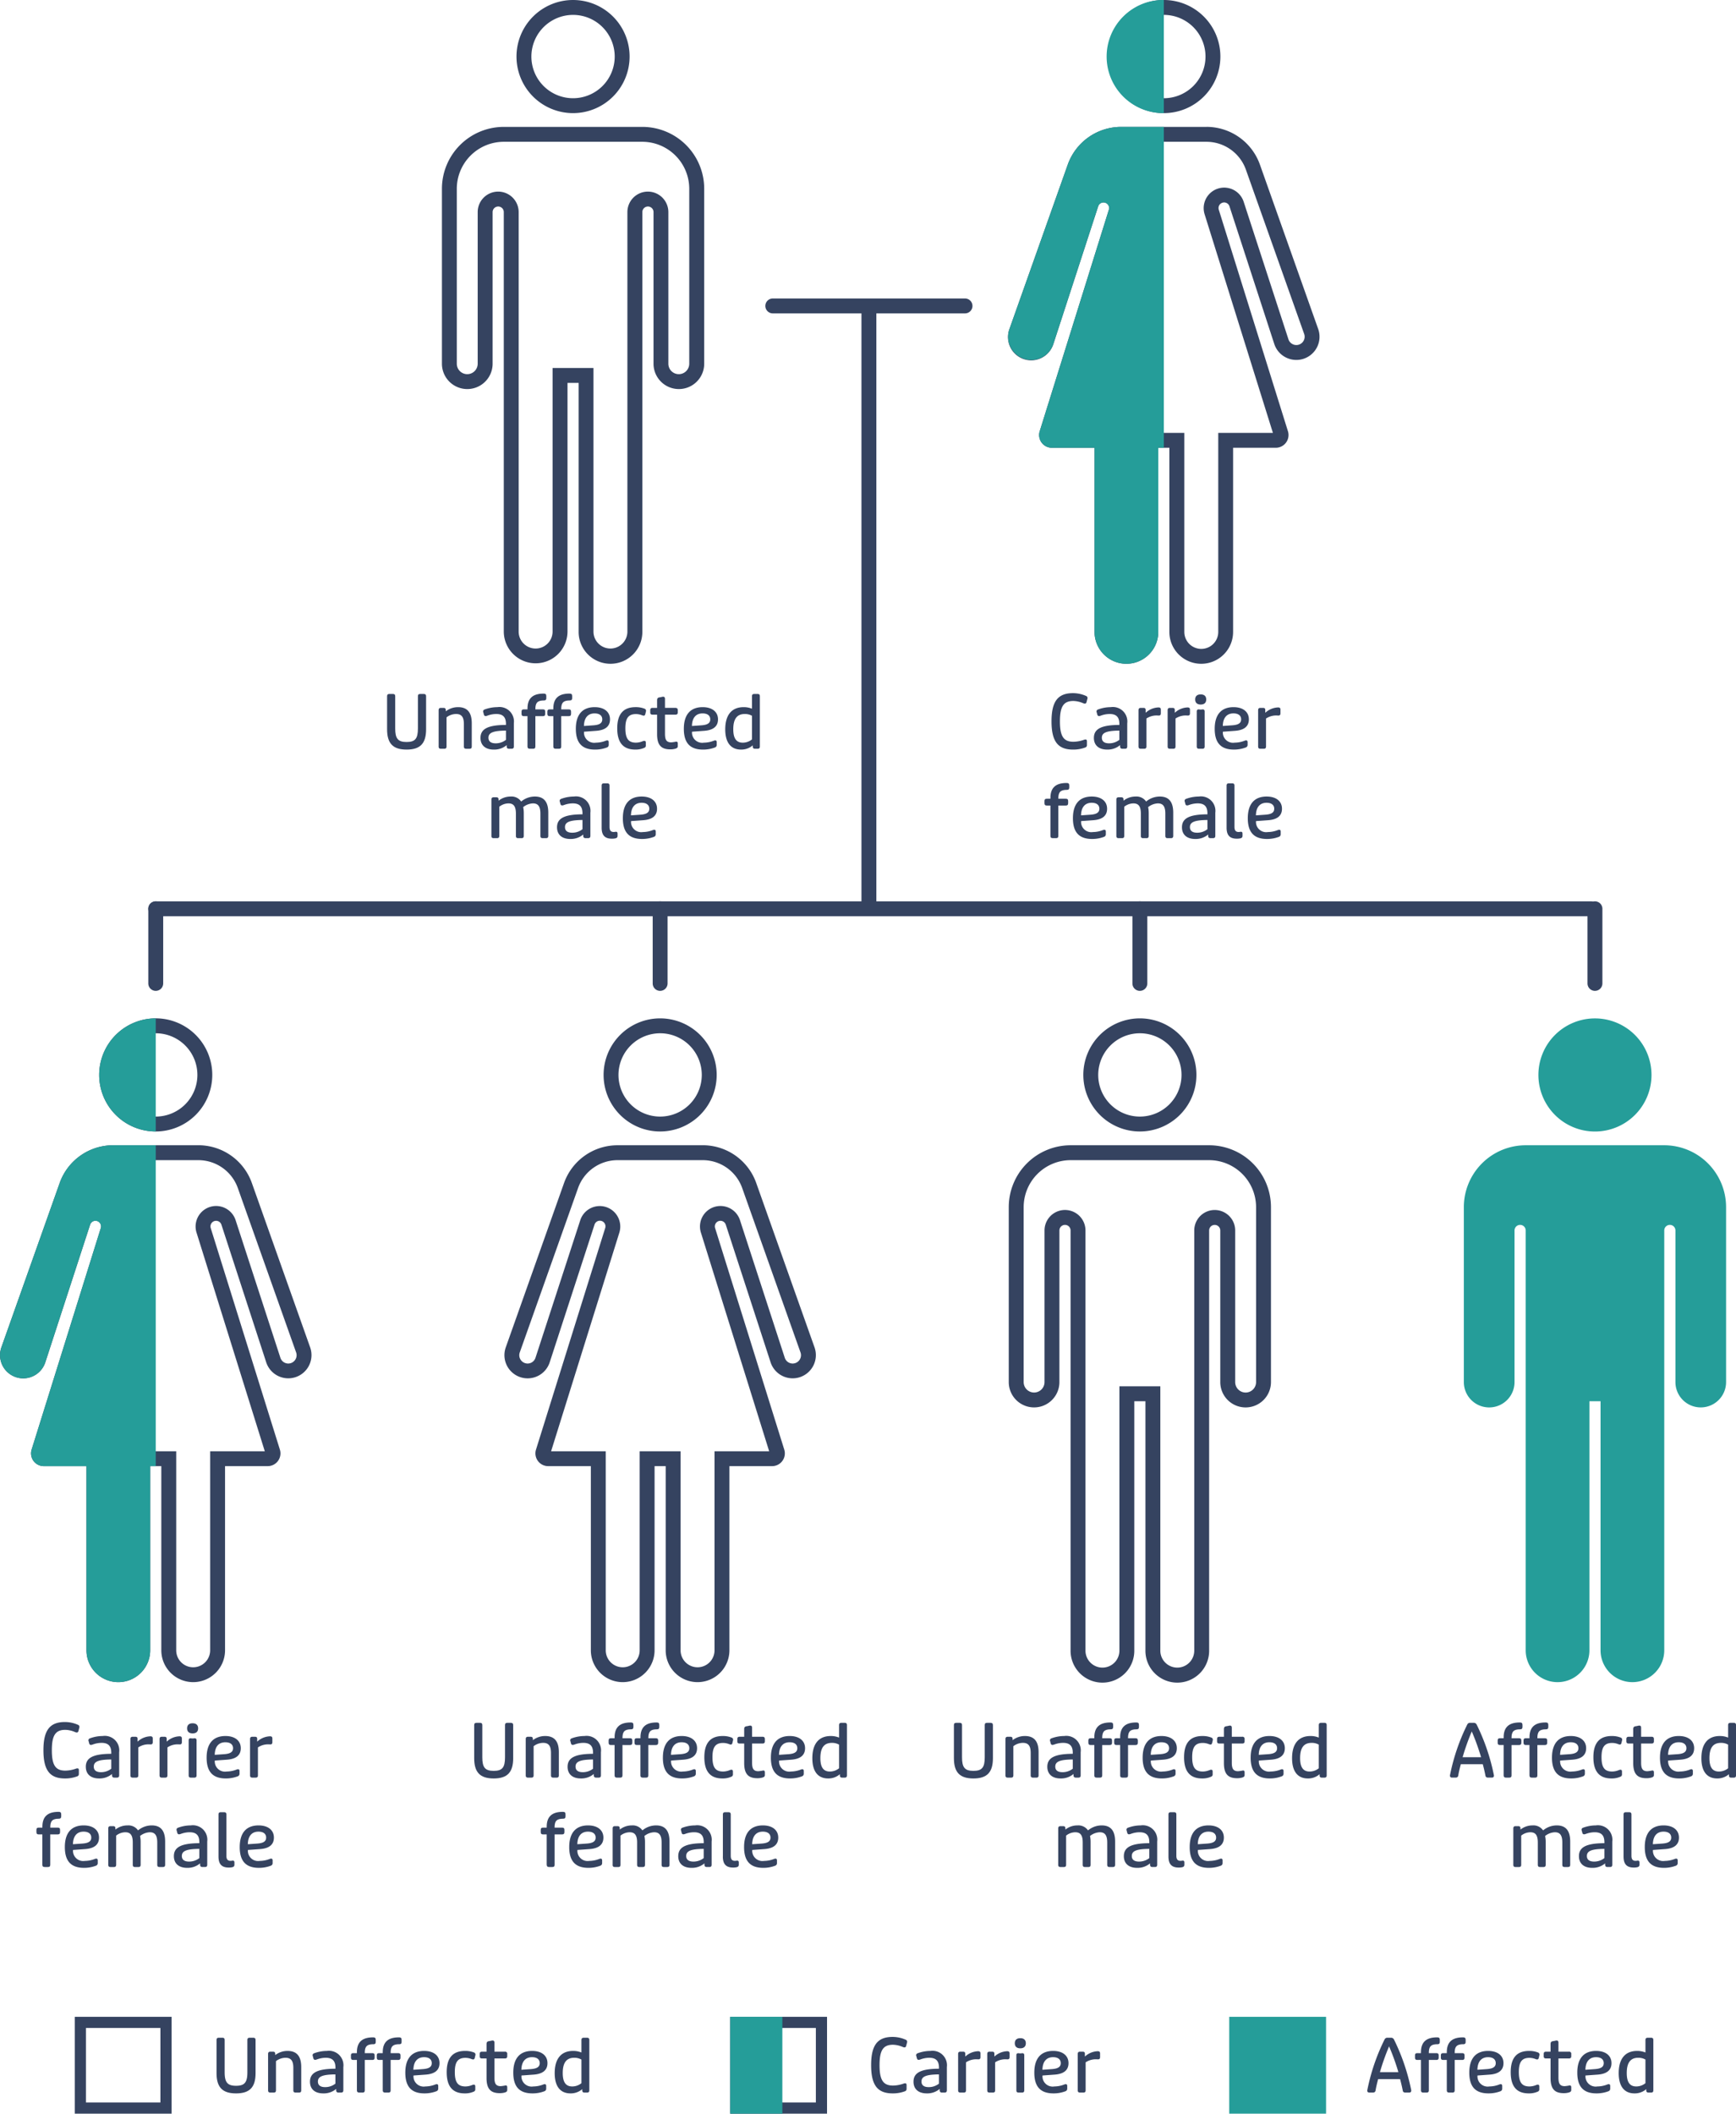 <svg xmlns="http://www.w3.org/2000/svg" xmlns:xlink="http://www.w3.org/1999/xlink" width="233.076" height="283.748" viewBox="0 0 233.076 283.748">
  <defs>
    <clipPath id="clip-path">
      <rect id="Rectangle_994" data-name="Rectangle 994" width="233.076" height="250.748" fill="none"/>
    </clipPath>
  </defs>
  <g id="_1.3-X-linked-Immediate-FamTree-mb" data-name="1.3-X-linked-Immediate-FamTree-mb" transform="translate(-70.962 -1040.439)">
    <g id="_1.3-X-linked-Immediate-FamTree-mb-2" data-name="1.3-X-linked-Immediate-FamTree-mb" transform="translate(70.962 1040.439)">
      <g id="_1.3-X-linked-Immediate-FamTree-mb-3" data-name="1.3-X-linked-Immediate-FamTree-mb" clip-path="url(#clip-path)">
        <path id="Path_2316" data-name="Path 2316" d="M141.177,96.84c0-2.719.88-3.788,2.889-3.788a4.382,4.382,0,0,1,1.738.37.3.3,0,0,1,.19.39l-.12.46c-.059.189-.189.239-.449.13a3.486,3.486,0,0,0-1.31-.3c-1.319,0-1.809.739-1.809,2.738s.49,2.738,1.809,2.738a4.451,4.451,0,0,0,1.44-.269c.249-.08.379-.031.379.21v.5a.321.321,0,0,1-.23.33,4.565,4.565,0,0,1-1.638.28c-2.009,0-2.889-1.07-2.889-3.788" fill="#354360"/>
        <path id="Path_2317" data-name="Path 2317" d="M146.867,99.058c0-1.21,1-1.729,3.418-1.739v-.13c0-.93-.41-1.339-1.31-1.339a3.462,3.462,0,0,0-1.2.23c-.26.09-.389.05-.45-.14l-.08-.31a.273.273,0,0,1,.16-.38,4.965,4.965,0,0,1,1.73-.32,1.944,1.944,0,0,1,2.209,2.169v3.109c0,.21-.091.309-.311.309h-.329c-.221,0-.32-.1-.32-.319v-.17a2.586,2.586,0,0,1-1.74.6c-1.129,0-1.778-.59-1.778-1.57m3.418.26V98.079c-1.749.019-2.349.29-2.349.959,0,.49.329.75.969.75a2.214,2.214,0,0,0,1.38-.47" fill="#354360"/>
        <path id="Path_2318" data-name="Path 2318" d="M152.857,100.208V95.351c0-.22.09-.321.31-.321h.349c.22,0,.3.09.3.29v.35h.019a2.647,2.647,0,0,1,1.69-.7c.239,0,.329.08.329.309v.47c0,.21-.079.31-.269.31-.09,0-.17-.01-.241-.01a2.457,2.457,0,0,0-1.427.41v3.748c0,.22-.091.31-.31.31h-.44c-.22,0-.31-.09-.31-.31" fill="#354360"/>
        <path id="Path_2319" data-name="Path 2319" d="M156.767,100.208V95.351c0-.22.09-.321.31-.321h.349c.22,0,.3.09.3.29v.35h.02a2.647,2.647,0,0,1,1.689-.7c.24,0,.33.08.33.309v.47c0,.21-.08.31-.269.31-.091,0-.17-.01-.241-.01a2.466,2.466,0,0,0-1.429.41v3.748c0,.22-.09.31-.31.31h-.439c-.22,0-.31-.09-.31-.31" fill="#354360"/>
        <path id="Path_2320" data-name="Path 2320" d="M160.467,93.9c0-.439.26-.679.739-.679s.74.24.74.679-.26.68-.74.68-.739-.25-.739-.68m.21,6.307v-4.7c0-.2.1-.29.31-.271a1.157,1.157,0,0,0,.439,0c.21-.019.31.071.31.271v4.7c0,.22-.09.31-.31.31h-.439c-.22,0-.31-.09-.31-.31" fill="#354360"/>
        <path id="Path_2321" data-name="Path 2321" d="M163.087,97.839c0-1.9.879-2.908,2.528-2.908,1.27,0,2.059.629,2.059,1.638,0,.94-.63,1.449-1.849,1.54l-1.64.119a1.371,1.371,0,0,0,1.59,1.47,3.736,3.736,0,0,0,1.329-.26c.25-.1.4-.04.4.19v.349a.36.36,0,0,1-.23.361,4.456,4.456,0,0,1-1.609.29c-1.749,0-2.578-.9-2.578-2.789m2.368-.47c.8-.06,1.18-.29,1.18-.8s-.38-.8-1.03-.8c-.9,0-1.409.6-1.429,1.689Z" fill="#354360"/>
        <path id="Path_2322" data-name="Path 2322" d="M168.917,100.208V95.351c0-.22.09-.321.31-.321h.349c.22,0,.3.09.3.29v.35h.02a2.647,2.647,0,0,1,1.689-.7c.24,0,.33.08.33.309v.47c0,.21-.08.31-.269.31-.091,0-.17-.01-.241-.01a2.466,2.466,0,0,0-1.429.41v3.748c0,.22-.09.31-.31.31h-.439c-.22,0-.31-.09-.31-.31" fill="#354360"/>
        <path id="Path_2323" data-name="Path 2323" d="M141.031,112.208V108.14h-.489c-.221,0-.311-.1-.311-.32v-.28c0-.22.09-.31.311-.31h.489v-.11c0-1.358.689-2.009,2.169-2.009.269,0,.359.09.359.351v.26c0,.21-.09.309-.309.309-.869,0-1.159.3-1.159,1.15v.049H143.1c.22,0,.31.09.31.31v.28c0,.22-.09.32-.31.32h-1.009v4.068c0,.22-.09.31-.31.31h-.43c-.22,0-.32-.09-.32-.31" fill="#354360"/>
        <path id="Path_2324" data-name="Path 2324" d="M144.052,109.839c0-1.9.879-2.908,2.528-2.908,1.27,0,2.059.629,2.059,1.638,0,.94-.63,1.449-1.849,1.54l-1.64.119a1.371,1.371,0,0,0,1.59,1.47,3.736,3.736,0,0,0,1.329-.26c.25-.1.4-.04.4.19v.349a.36.36,0,0,1-.23.361,4.456,4.456,0,0,1-1.609.29c-1.749,0-2.578-.9-2.578-2.789m2.368-.47c.8-.06,1.18-.29,1.18-.8s-.38-.8-1.03-.8c-.9,0-1.409.6-1.429,1.689Z" fill="#354360"/>
        <path id="Path_2325" data-name="Path 2325" d="M149.882,112.208v-4.857c0-.22.09-.321.31-.321h.339c.22,0,.31.09.31.311v.149a2.6,2.6,0,0,1,1.629-.559,1.567,1.567,0,0,1,1.409.67,2.875,2.875,0,0,1,1.839-.67c1.21,0,1.8.71,1.8,2.169v3.108c0,.22-.091.31-.311.31h-.439c-.22,0-.31-.09-.31-.31v-2.979c0-.959-.3-1.378-1-1.378a2.242,2.242,0,0,0-1.308.5,3.93,3.93,0,0,1,.079.769v3.089c0,.22-.09.31-.31.31h-.439c-.22,0-.31-.09-.31-.31v-2.979c0-.969-.3-1.378-1-1.378a2,2,0,0,0-1.229.449v3.908c0,.22-.09.31-.31.31h-.439c-.22,0-.31-.09-.31-.31" fill="#354360"/>
        <path id="Path_2326" data-name="Path 2326" d="M158.691,111.058c0-1.21,1-1.729,3.418-1.739v-.13c0-.93-.409-1.339-1.309-1.339a3.467,3.467,0,0,0-1.2.23c-.26.09-.389.05-.449-.14l-.08-.31a.273.273,0,0,1,.16-.38,4.955,4.955,0,0,1,1.729-.32,1.943,1.943,0,0,1,2.209,2.169v3.109c0,.21-.09.309-.31.309h-.33c-.22,0-.319-.1-.319-.319v-.17a2.588,2.588,0,0,1-1.74.6c-1.13,0-1.779-.59-1.779-1.57m3.418.26v-1.239c-1.749.019-2.349.29-2.349.959,0,.49.33.75.97.75a2.209,2.209,0,0,0,1.379-.47" fill="#354360"/>
        <path id="Path_2327" data-name="Path 2327" d="M164.682,111.108v-5.637c0-.219.09-.31.31-.31h.439c.22,0,.31.091.31.31V111c0,.48.17.69.56.69.15,0,.22-.03.3-.03.159,0,.22.08.22.269v.271c0,.2-.09.3-.311.349a2.185,2.185,0,0,1-.459.04c-.939,0-1.369-.459-1.369-1.479" fill="#354360"/>
        <path id="Path_2328" data-name="Path 2328" d="M167.531,109.839c0-1.9.88-2.908,2.528-2.908,1.27,0,2.06.629,2.06,1.638,0,.94-.63,1.449-1.85,1.54l-1.639.119a1.371,1.371,0,0,0,1.589,1.47,3.731,3.731,0,0,0,1.329-.26c.25-.1.4-.04.4.19v.349a.359.359,0,0,1-.231.361,4.446,4.446,0,0,1-1.608.29c-1.749,0-2.579-.9-2.579-2.789m2.369-.47c.8-.06,1.179-.29,1.179-.8s-.38-.8-1.03-.8c-.9,0-1.409.6-1.428,1.689Z" fill="#354360"/>
        <path id="Path_2329" data-name="Path 2329" d="M194.669,238.347A27.107,27.107,0,0,1,197,231.5a.4.4,0,0,1,.4-.22h.439a.428.428,0,0,1,.41.22,27.512,27.512,0,0,1,2.329,6.845c0,.21-.1.29-.29.29h-.479c-.25,0-.351-.09-.38-.3-.09-.459-.21-.979-.351-1.5h-2.948c-.139.54-.269,1.049-.34,1.5-.04.21-.139.3-.389.3h-.44c-.19,0-.29-.08-.29-.29m4.178-2.448a30.193,30.193,0,0,0-1.249-3.458,31.14,31.14,0,0,0-1.23,3.458Z" fill="#354360"/>
        <path id="Path_2330" data-name="Path 2330" d="M201.879,238.328V234.26h-.49c-.22,0-.31-.1-.31-.32v-.28c0-.22.09-.31.31-.31h.49v-.11c0-1.358.689-2.009,2.168-2.009.27,0,.36.09.36.351v.26c0,.21-.09.309-.309.309-.87,0-1.16.3-1.16,1.15v.049h1.009c.22,0,.31.09.31.31v.28c0,.22-.09.32-.31.32h-1.009v4.068c0,.22-.09.31-.31.31h-.43c-.219,0-.319-.09-.319-.31" fill="#354360"/>
        <path id="Path_2331" data-name="Path 2331" d="M205.349,238.328V234.26h-.489c-.221,0-.311-.1-.311-.32v-.28c0-.22.09-.31.311-.31h.489v-.11c0-1.358.689-2.009,2.169-2.009.269,0,.359.09.359.351v.26c0,.21-.09.309-.309.309-.869,0-1.159.3-1.159,1.15v.049h1.009c.22,0,.31.09.31.31v.28c0,.22-.09.32-.31.32h-1.009v4.068c0,.22-.09.31-.31.31h-.43c-.22,0-.32-.09-.32-.31" fill="#354360"/>
        <path id="Path_2332" data-name="Path 2332" d="M208.369,235.959c0-1.9.879-2.908,2.528-2.908,1.27,0,2.059.629,2.059,1.638,0,.94-.63,1.449-1.849,1.54l-1.64.119a1.371,1.371,0,0,0,1.59,1.47,3.736,3.736,0,0,0,1.329-.26c.25-.1.4-.04.4.19v.349a.36.36,0,0,1-.23.361,4.456,4.456,0,0,1-1.609.29c-1.749,0-2.578-.9-2.578-2.789m2.368-.47c.8-.06,1.18-.29,1.18-.8s-.38-.8-1.03-.8c-.9,0-1.409.6-1.429,1.689Z" fill="#354360"/>
        <path id="Path_2333" data-name="Path 2333" d="M213.929,235.9c0-1.909.81-2.849,2.469-2.849a3.2,3.2,0,0,1,1.2.21.3.3,0,0,1,.18.38l-.08.34c-.06.23-.18.26-.44.16a2.235,2.235,0,0,0-.809-.16c-1.02,0-1.429.55-1.429,1.909,0,1.379.409,1.929,1.429,1.929a2.411,2.411,0,0,0,.919-.2c.27-.09.4-.04.4.219v.35a.316.316,0,0,1-.22.33,2.834,2.834,0,0,1-1.2.231c-1.629,0-2.419-.951-2.419-2.849" fill="#354360"/>
        <path id="Path_2334" data-name="Path 2334" d="M219.278,236.688V234.06h-.609c-.22,0-.311-.09-.311-.31v-.28c0-.22.091-.32.311-.32h.609v-1c0-.231.06-.35.26-.4l.29-.05a1.143,1.143,0,0,1,.26-.05c.169,0,.25.09.25.309v1.19h1.4c.22,0,.319.1.319.32v.28c0,.22-.1.31-.319.31h-1.4v2.559c0,.758.16,1.159.839,1.159a5.17,5.17,0,0,0,.669-.1c.141,0,.21.079.21.26v.329c0,.181-.049.271-.319.36a2.432,2.432,0,0,1-.68.09c-1.149,0-1.779-.49-1.779-2.029" fill="#354360"/>
        <path id="Path_2335" data-name="Path 2335" d="M222.869,235.959c0-1.9.879-2.908,2.528-2.908,1.27,0,2.059.629,2.059,1.638,0,.94-.63,1.449-1.849,1.54l-1.64.119a1.371,1.371,0,0,0,1.59,1.47,3.736,3.736,0,0,0,1.329-.26c.25-.1.4-.04.4.19v.349a.36.36,0,0,1-.23.361,4.456,4.456,0,0,1-1.609.29c-1.749,0-2.578-.9-2.578-2.789m2.368-.47c.8-.06,1.18-.29,1.18-.8s-.38-.8-1.03-.8c-.9,0-1.409.6-1.429,1.689Z" fill="#354360"/>
        <path id="Path_2336" data-name="Path 2336" d="M228.429,236.029c0-1.928.87-2.978,2.469-2.978a2.9,2.9,0,0,1,1.119.21v-1.669c0-.22.1-.31.32-.31h.43c.22,0,.31.09.31.31v6.736c0,.22-.09.31-.31.31h-.33c-.22,0-.31-.09-.31-.31v-.15a2.344,2.344,0,0,1-1.579.57c-1.38,0-2.119-.96-2.119-2.719m3.588,1.349V234.21a1.885,1.885,0,0,0-.969-.239c-1.04,0-1.54.659-1.54,2.049,0,1.218.41,1.8,1.27,1.8a1.942,1.942,0,0,0,1.239-.44" fill="#354360"/>
        <path id="Path_2337" data-name="Path 2337" d="M203.179,250.328v-4.857c0-.22.09-.321.31-.321h.339c.22,0,.311.09.311.311v.149a2.6,2.6,0,0,1,1.629-.559,1.567,1.567,0,0,1,1.409.67,2.873,2.873,0,0,1,1.839-.67c1.209,0,1.8.71,1.8,2.169v3.108c0,.22-.09.31-.31.31h-.439c-.221,0-.311-.09-.311-.31v-2.979c0-.959-.3-1.378-1-1.378a2.242,2.242,0,0,0-1.309.5,3.931,3.931,0,0,1,.08.769v3.089c0,.22-.09.31-.31.31h-.44c-.22,0-.31-.09-.31-.31v-2.979c0-.969-.3-1.378-1-1.378a2,2,0,0,0-1.229.449v3.908c0,.22-.09.31-.31.31h-.44c-.22,0-.31-.09-.31-.31" fill="#354360"/>
        <path id="Path_2338" data-name="Path 2338" d="M211.989,249.178c0-1.21,1-1.729,3.418-1.739v-.13c0-.93-.41-1.339-1.31-1.339a3.462,3.462,0,0,0-1.2.23c-.26.09-.389.05-.45-.14l-.08-.31a.273.273,0,0,1,.16-.38,4.942,4.942,0,0,1,1.73-.32,1.944,1.944,0,0,1,2.209,2.169v3.109c0,.21-.091.309-.311.309h-.329c-.221,0-.32-.1-.32-.32v-.169a2.586,2.586,0,0,1-1.74.6c-1.129,0-1.778-.59-1.778-1.57m3.418.26V248.2c-1.749.019-2.349.29-2.349.959,0,.49.329.75.969.75a2.214,2.214,0,0,0,1.38-.47" fill="#354360"/>
        <path id="Path_2339" data-name="Path 2339" d="M217.979,249.229v-5.637c0-.219.089-.309.309-.309h.441c.219,0,.309.09.309.309v5.527c0,.48.169.69.559.69.151,0,.22-.03.3-.03.16,0,.22.08.22.269v.27c0,.2-.09.3-.31.35a2.19,2.19,0,0,1-.46.04c-.939,0-1.368-.459-1.368-1.479" fill="#354360"/>
        <path id="Path_2340" data-name="Path 2340" d="M220.829,247.959c0-1.9.879-2.908,2.528-2.908,1.27,0,2.059.629,2.059,1.638,0,.94-.63,1.449-1.849,1.54l-1.64.119a1.371,1.371,0,0,0,1.59,1.47,3.735,3.735,0,0,0,1.329-.26c.25-.1.4-.04.4.19v.349a.36.36,0,0,1-.23.361,4.456,4.456,0,0,1-1.609.29c-1.749,0-2.578-.9-2.578-2.789m2.368-.47c.8-.06,1.18-.29,1.18-.8s-.38-.8-1.03-.8c-.9,0-1.409.6-1.429,1.689Z" fill="#354360"/>
        <path id="Path_2341" data-name="Path 2341" d="M51.971,97.9V93.471c0-.219.09-.31.311-.31h.469c.22,0,.31.091.31.31V97.8c0,1.36.38,1.81,1.529,1.81s1.519-.45,1.519-1.81V93.471c0-.219.09-.31.31-.31h.47c.22,0,.319.091.319.31V97.9c0,1.908-.789,2.729-2.618,2.729s-2.619-.821-2.619-2.729" fill="#354360"/>
        <path id="Path_2342" data-name="Path 2342" d="M58.892,100.208V95.351c0-.22.09-.321.31-.321h.339c.22,0,.31.09.31.311v.149a2.682,2.682,0,0,1,1.649-.559c1.24,0,1.839.71,1.839,2.169v3.108c0,.22-.08.31-.309.31H62.6c-.229,0-.319-.09-.319-.31v-3c0-.949-.31-1.358-1.05-1.358a2.12,2.12,0,0,0-1.279.449v3.908c0,.22-.09.31-.31.31H59.2c-.22,0-.31-.09-.31-.31" fill="#354360"/>
        <path id="Path_2343" data-name="Path 2343" d="M64.512,99.058c0-1.21,1-1.729,3.418-1.739v-.13c0-.93-.41-1.339-1.31-1.339a3.462,3.462,0,0,0-1.2.23c-.26.09-.389.05-.45-.14l-.08-.31a.273.273,0,0,1,.16-.38,4.965,4.965,0,0,1,1.73-.32A1.944,1.944,0,0,1,68.99,97.1v3.109c0,.21-.091.309-.311.309H68.35c-.221,0-.32-.1-.32-.319v-.17a2.586,2.586,0,0,1-1.74.6c-1.129,0-1.778-.59-1.778-1.57m3.418.26V98.079c-1.749.019-2.349.29-2.349.959,0,.49.329.75.969.75a2.214,2.214,0,0,0,1.38-.47" fill="#354360"/>
        <path id="Path_2344" data-name="Path 2344" d="M70.821,100.208V96.14h-.49c-.22,0-.31-.1-.31-.32v-.28c0-.22.09-.31.31-.31h.49v-.11c0-1.358.689-2.009,2.168-2.009.27,0,.36.09.36.351v.26c0,.21-.09.309-.309.309-.87,0-1.16.3-1.16,1.15v.049h1.009c.22,0,.31.09.31.31v.28c0,.22-.09.32-.31.32H71.88v4.068c0,.22-.09.31-.31.31h-.43c-.219,0-.319-.09-.319-.31" fill="#354360"/>
        <path id="Path_2345" data-name="Path 2345" d="M74.291,100.208V96.14H73.8c-.22,0-.31-.1-.31-.32v-.28c0-.22.09-.31.31-.31h.49v-.11c0-1.358.689-2.009,2.168-2.009.27,0,.36.09.36.351v.26c0,.21-.09.309-.309.309-.87,0-1.16.3-1.16,1.15v.049h1.009c.22,0,.31.09.31.31v.28c0,.22-.09.32-.31.32H75.35v4.068c0,.22-.09.31-.31.31h-.43c-.219,0-.319-.09-.319-.31" fill="#354360"/>
        <path id="Path_2346" data-name="Path 2346" d="M77.312,97.839c0-1.9.879-2.908,2.528-2.908,1.27,0,2.059.629,2.059,1.638,0,.94-.63,1.449-1.849,1.54l-1.64.119A1.371,1.371,0,0,0,80,99.7a3.736,3.736,0,0,0,1.329-.26c.25-.1.4-.04.4.19v.349a.36.36,0,0,1-.23.361,4.456,4.456,0,0,1-1.609.29c-1.749,0-2.578-.9-2.578-2.789m2.368-.47c.8-.06,1.18-.29,1.18-.8s-.38-.8-1.03-.8c-.9,0-1.409.6-1.429,1.689Z" fill="#354360"/>
        <path id="Path_2347" data-name="Path 2347" d="M82.871,97.779c0-1.909.81-2.849,2.469-2.849a3.2,3.2,0,0,1,1.2.21.3.3,0,0,1,.18.38l-.08.34c-.06.23-.18.26-.44.16a2.235,2.235,0,0,0-.809-.16c-1.02,0-1.429.55-1.429,1.909,0,1.379.409,1.929,1.429,1.929a2.411,2.411,0,0,0,.919-.2c.27-.09.4-.04.4.219v.35a.316.316,0,0,1-.22.33,2.834,2.834,0,0,1-1.2.231c-1.629,0-2.419-.951-2.419-2.849" fill="#354360"/>
        <path id="Path_2348" data-name="Path 2348" d="M88.221,98.568V95.94h-.609c-.22,0-.311-.09-.311-.31v-.28c0-.22.091-.32.311-.32h.609v-1c0-.23.06-.35.26-.4l.29-.05a1.143,1.143,0,0,1,.26-.05c.169,0,.25.09.25.309v1.19h1.4c.22,0,.319.1.319.32v.28c0,.22-.1.31-.319.31h-1.4V98.5c0,.758.16,1.159.839,1.159a5.123,5.123,0,0,0,.669-.1c.141,0,.21.08.21.261v.329c0,.181-.049.271-.319.36a2.432,2.432,0,0,1-.68.09c-1.149,0-1.779-.49-1.779-2.029" fill="#354360"/>
        <path id="Path_2349" data-name="Path 2349" d="M91.812,97.839c0-1.9.879-2.908,2.528-2.908,1.27,0,2.059.629,2.059,1.638,0,.94-.63,1.449-1.849,1.54l-1.64.119A1.371,1.371,0,0,0,94.5,99.7a3.736,3.736,0,0,0,1.329-.26c.25-.1.4-.04.4.19v.349a.36.36,0,0,1-.23.361,4.456,4.456,0,0,1-1.609.29c-1.749,0-2.578-.9-2.578-2.789m2.368-.47c.8-.06,1.18-.29,1.18-.8s-.38-.8-1.03-.8c-.9,0-1.409.6-1.429,1.689Z" fill="#354360"/>
        <path id="Path_2350" data-name="Path 2350" d="M97.371,97.909c0-1.928.87-2.978,2.469-2.978a2.9,2.9,0,0,1,1.119.21V93.472c0-.22.1-.311.32-.311h.43c.22,0,.31.091.31.311v6.736c0,.22-.09.31-.31.31h-.33c-.22,0-.31-.09-.31-.31v-.15a2.344,2.344,0,0,1-1.579.57c-1.38,0-2.119-.96-2.119-2.719m3.588,1.349V96.09a1.885,1.885,0,0,0-.969-.239c-1.04,0-1.54.659-1.54,2.049,0,1.218.41,1.8,1.27,1.8a1.942,1.942,0,0,0,1.239-.44" fill="#354360"/>
        <path id="Path_2351" data-name="Path 2351" d="M65.977,112.208v-4.857c0-.22.09-.321.31-.321h.339c.22,0,.31.09.31.311v.149a2.6,2.6,0,0,1,1.629-.559,1.567,1.567,0,0,1,1.409.67,2.875,2.875,0,0,1,1.839-.67c1.21,0,1.8.71,1.8,2.169v3.108c0,.22-.091.31-.311.31h-.439c-.22,0-.31-.09-.31-.31v-2.979c0-.959-.3-1.378-1-1.378a2.242,2.242,0,0,0-1.308.5,3.931,3.931,0,0,1,.079.769v3.089c0,.22-.09.31-.31.31h-.439c-.22,0-.31-.09-.31-.31v-2.979c0-.969-.3-1.378-1-1.378a2,2,0,0,0-1.229.449v3.908c0,.22-.09.31-.31.31h-.439c-.22,0-.31-.09-.31-.31" fill="#354360"/>
        <path id="Path_2352" data-name="Path 2352" d="M74.786,111.058c0-1.21,1-1.729,3.418-1.739v-.13c0-.93-.409-1.339-1.309-1.339a3.467,3.467,0,0,0-1.2.23c-.26.09-.389.05-.449-.14l-.08-.31a.273.273,0,0,1,.16-.38,4.955,4.955,0,0,1,1.729-.32,1.943,1.943,0,0,1,2.209,2.169v3.109c0,.21-.09.309-.31.309h-.33c-.22,0-.319-.1-.319-.319v-.17a2.588,2.588,0,0,1-1.74.6c-1.13,0-1.779-.59-1.779-1.57m3.418.26v-1.239c-1.749.019-2.349.29-2.349.959,0,.49.33.75.97.75a2.209,2.209,0,0,0,1.379-.47" fill="#354360"/>
        <path id="Path_2353" data-name="Path 2353" d="M80.776,111.108v-5.637c0-.219.09-.31.31-.31h.439c.22,0,.31.091.31.31V111c0,.48.17.69.56.69.15,0,.22-.03.3-.03.159,0,.22.08.22.269v.271c0,.2-.09.3-.311.349a2.185,2.185,0,0,1-.459.04c-.939,0-1.369-.459-1.369-1.479" fill="#354360"/>
        <path id="Path_2354" data-name="Path 2354" d="M83.626,109.839c0-1.9.88-2.908,2.528-2.908,1.27,0,2.06.629,2.06,1.638,0,.94-.63,1.449-1.85,1.54l-1.639.119a1.371,1.371,0,0,0,1.589,1.47,3.731,3.731,0,0,0,1.329-.26c.25-.1.4-.04.4.19v.349a.359.359,0,0,1-.231.361,4.446,4.446,0,0,1-1.608.29c-1.749,0-2.579-.9-2.579-2.789m2.369-.47c.8-.06,1.179-.29,1.179-.8s-.38-.8-1.03-.8c-.9,0-1.409.6-1.428,1.689Z" fill="#354360"/>
        <path id="Path_2355" data-name="Path 2355" d="M129.563,42.07H103.756a1,1,0,0,1,0-2h25.807a1,1,0,0,1,0,2" fill="#354360"/>
        <path id="Path_2356" data-name="Path 2356" d="M213.614,123H20.911a1,1,0,0,1,0-2h192.7a1,1,0,1,1,0,2" fill="#354360"/>
        <path id="Path_2357" data-name="Path 2357" d="M116.659,122a1,1,0,0,1-1-1V41.1a1,1,0,0,1,2,0V121a1,1,0,0,1-1,1" fill="#354360"/>
        <path id="Path_2358" data-name="Path 2358" d="M214.139,133.019a1,1,0,0,1-1-1V122a1,1,0,1,1,2,0v10.018a1,1,0,0,1-1,1" fill="#354360"/>
        <path id="Path_2359" data-name="Path 2359" d="M153.039,133.019a1,1,0,0,1-1-1V122a1,1,0,0,1,2,0v10.018a1,1,0,0,1-1,1" fill="#354360"/>
        <path id="Path_2360" data-name="Path 2360" d="M88.63,133.019a1,1,0,0,1-1-1V122a1,1,0,0,1,2,0v10.018a1,1,0,0,1-1,1" fill="#354360"/>
        <path id="Path_2361" data-name="Path 2361" d="M20.911,133.019a1,1,0,0,1-1-1V122a1,1,0,0,1,2,0v10.018a1,1,0,0,1-1,1" fill="#354360"/>
        <path id="Path_2362" data-name="Path 2362" d="M76.937,2a5.593,5.593,0,1,1-5.593,5.593A5.6,5.6,0,0,1,76.937,2m0-2A7.593,7.593,0,1,0,84.53,7.593,7.593,7.593,0,0,0,76.937,0" fill="#354360"/>
        <path id="Path_2363" data-name="Path 2363" d="M86.23,19.034a6.316,6.316,0,0,1,6.309,6.309V48.827a1.4,1.4,0,0,1-2.805,0V28.473a2.748,2.748,0,1,0-5.5,0V84.832a2.278,2.278,0,0,1-4.555,0V49.4H74.19V84.832a2.278,2.278,0,0,1-4.555,0V28.473a2.748,2.748,0,0,0-5.5,0V48.827a1.4,1.4,0,0,1-2.805,0V25.343a6.317,6.317,0,0,1,6.31-6.309H86.23Zm0-2H67.644a8.31,8.31,0,0,0-8.31,8.309V48.827a3.4,3.4,0,0,0,6.805,0V28.473a.748.748,0,0,1,1.5,0V84.832a4.278,4.278,0,0,0,8.555,0V51.4h1.494V84.832a4.277,4.277,0,0,0,4.277,4.277h0a4.277,4.277,0,0,0,4.277-4.277V28.473a.748.748,0,1,1,1.5,0V48.827a3.4,3.4,0,0,0,6.805,0V25.343a8.309,8.309,0,0,0-8.309-8.309" fill="#354360"/>
        <path id="Path_2364" data-name="Path 2364" d="M128.073,236.02v-4.428c0-.219.09-.31.31-.31h.469c.22,0,.31.091.31.31v4.327c0,1.36.38,1.81,1.529,1.81s1.52-.45,1.52-1.81v-4.327c0-.219.09-.31.309-.31h.47c.22,0,.32.091.32.31v4.428c0,1.908-.79,2.729-2.619,2.729s-2.618-.821-2.618-2.729" fill="#354360"/>
        <path id="Path_2365" data-name="Path 2365" d="M134.993,238.328v-4.857c0-.22.09-.321.31-.321h.339c.22,0,.311.09.311.311v.149a2.679,2.679,0,0,1,1.648-.559c1.24,0,1.839.71,1.839,2.169v3.108c0,.22-.08.31-.309.31h-.43c-.229,0-.32-.09-.32-.31v-3c0-.949-.31-1.358-1.049-1.358a2.12,2.12,0,0,0-1.279.449v3.908c0,.22-.09.31-.31.31h-.44c-.22,0-.31-.09-.31-.31" fill="#354360"/>
        <path id="Path_2366" data-name="Path 2366" d="M140.613,237.178c0-1.21,1-1.729,3.418-1.739v-.13c0-.93-.409-1.339-1.309-1.339a3.467,3.467,0,0,0-1.2.23c-.26.09-.389.05-.449-.14l-.08-.31a.273.273,0,0,1,.16-.38,4.955,4.955,0,0,1,1.729-.32,1.943,1.943,0,0,1,2.209,2.169v3.109c0,.21-.09.309-.31.309h-.33c-.22,0-.319-.1-.319-.319v-.17a2.588,2.588,0,0,1-1.74.6c-1.13,0-1.779-.59-1.779-1.57m3.418.26V236.2c-1.749.019-2.349.29-2.349.959,0,.49.33.75.97.75a2.209,2.209,0,0,0,1.379-.47" fill="#354360"/>
        <path id="Path_2367" data-name="Path 2367" d="M146.923,238.328V234.26h-.489c-.221,0-.311-.1-.311-.32v-.28c0-.22.09-.31.311-.31h.489v-.11c0-1.358.689-2.009,2.169-2.009.269,0,.359.09.359.351v.26c0,.21-.09.309-.309.309-.869,0-1.159.3-1.159,1.15v.049h1.009c.22,0,.31.09.31.31v.28c0,.22-.09.32-.31.32h-1.009v4.068c0,.22-.09.31-.31.31h-.43c-.22,0-.32-.09-.32-.31" fill="#354360"/>
        <path id="Path_2368" data-name="Path 2368" d="M150.393,238.328V234.26H149.9c-.221,0-.311-.1-.311-.32v-.28c0-.22.09-.31.311-.31h.489v-.11c0-1.358.689-2.009,2.169-2.009.269,0,.359.09.359.351v.26c0,.21-.09.309-.309.309-.869,0-1.159.3-1.159,1.15v.049h1.009c.22,0,.31.09.31.31v.28c0,.22-.09.32-.31.32h-1.009v4.068c0,.22-.09.31-.31.31h-.43c-.22,0-.32-.09-.32-.31" fill="#354360"/>
        <path id="Path_2369" data-name="Path 2369" d="M153.413,235.959c0-1.9.88-2.908,2.528-2.908,1.27,0,2.06.629,2.06,1.638,0,.94-.63,1.449-1.85,1.54l-1.639.119a1.371,1.371,0,0,0,1.589,1.47,3.731,3.731,0,0,0,1.329-.26c.25-.1.4-.04.4.19v.349a.359.359,0,0,1-.231.361,4.446,4.446,0,0,1-1.608.29c-1.749,0-2.579-.9-2.579-2.789m2.369-.47c.8-.06,1.179-.29,1.179-.8s-.38-.8-1.03-.8c-.9,0-1.409.6-1.428,1.689Z" fill="#354360"/>
        <path id="Path_2370" data-name="Path 2370" d="M158.974,235.9c0-1.909.81-2.849,2.468-2.849a3.2,3.2,0,0,1,1.2.21.3.3,0,0,1,.18.38l-.08.34c-.06.23-.18.26-.44.16a2.239,2.239,0,0,0-.809-.16c-1.02,0-1.43.55-1.43,1.909,0,1.379.41,1.929,1.43,1.929a2.411,2.411,0,0,0,.919-.2c.27-.09.4-.04.4.219v.35a.316.316,0,0,1-.221.33,2.834,2.834,0,0,1-1.2.231c-1.629,0-2.418-.951-2.418-2.849" fill="#354360"/>
        <path id="Path_2371" data-name="Path 2371" d="M164.323,236.688V234.06h-.61c-.22,0-.31-.09-.31-.31v-.28c0-.22.09-.32.31-.32h.61v-1c0-.23.06-.35.26-.4l.289-.05a1.14,1.14,0,0,1,.261-.05c.169,0,.249.09.249.309v1.19h1.4a.278.278,0,0,1,.32.32v.28c0,.22-.1.31-.32.31h-1.4v2.559c0,.758.16,1.159.839,1.159a5.176,5.176,0,0,0,.67-.1c.14,0,.21.08.21.261v.329c0,.181-.049.271-.32.36a2.427,2.427,0,0,1-.68.09c-1.149,0-1.778-.49-1.778-2.029" fill="#354360"/>
        <path id="Path_2372" data-name="Path 2372" d="M167.913,235.959c0-1.9.88-2.908,2.528-2.908,1.27,0,2.06.629,2.06,1.638,0,.94-.63,1.449-1.85,1.54l-1.639.119a1.371,1.371,0,0,0,1.589,1.47,3.731,3.731,0,0,0,1.329-.26c.25-.1.4-.04.4.19v.349a.359.359,0,0,1-.231.361,4.446,4.446,0,0,1-1.608.29c-1.749,0-2.579-.9-2.579-2.789m2.369-.47c.8-.06,1.179-.29,1.179-.8s-.38-.8-1.03-.8c-.9,0-1.409.6-1.428,1.689Z" fill="#354360"/>
        <path id="Path_2373" data-name="Path 2373" d="M173.474,236.029c0-1.928.869-2.978,2.468-2.978a2.9,2.9,0,0,1,1.12.21v-1.669c0-.22.1-.311.319-.311h.43c.22,0,.311.091.311.311v6.736c0,.22-.091.31-.311.31h-.329c-.221,0-.311-.09-.311-.31v-.15a2.342,2.342,0,0,1-1.579.57c-1.379,0-2.118-.96-2.118-2.719m3.588,1.349V234.21a1.888,1.888,0,0,0-.97-.239c-1.039,0-1.539.659-1.539,2.049,0,1.218.41,1.8,1.27,1.8a1.944,1.944,0,0,0,1.239-.44" fill="#354360"/>
        <path id="Path_2374" data-name="Path 2374" d="M142.078,250.328v-4.857c0-.22.09-.321.31-.321h.339c.22,0,.311.09.311.311v.149a2.6,2.6,0,0,1,1.629-.559,1.567,1.567,0,0,1,1.409.67,2.873,2.873,0,0,1,1.839-.67c1.209,0,1.8.71,1.8,2.169v3.108c0,.22-.09.31-.31.31h-.439c-.221,0-.311-.09-.311-.31v-2.979c0-.959-.3-1.378-1-1.378a2.242,2.242,0,0,0-1.309.5,3.93,3.93,0,0,1,.08.769v3.089c0,.22-.09.31-.31.31h-.44c-.22,0-.31-.09-.31-.31v-2.979c0-.969-.3-1.378-1-1.378a2,2,0,0,0-1.229.449v3.908c0,.22-.09.31-.31.31h-.44c-.22,0-.31-.09-.31-.31" fill="#354360"/>
        <path id="Path_2375" data-name="Path 2375" d="M150.889,249.178c0-1.21,1-1.729,3.418-1.739v-.13c0-.93-.41-1.339-1.31-1.339a3.462,3.462,0,0,0-1.2.23c-.26.09-.389.05-.45-.14l-.08-.31a.273.273,0,0,1,.16-.38,4.965,4.965,0,0,1,1.73-.32,1.944,1.944,0,0,1,2.209,2.169v3.109c0,.21-.091.309-.311.309h-.329c-.221,0-.32-.1-.32-.319v-.17a2.586,2.586,0,0,1-1.74.6c-1.129,0-1.778-.59-1.778-1.57m3.418.26V248.2c-1.749.019-2.349.29-2.349.959,0,.49.329.75.969.75a2.214,2.214,0,0,0,1.38-.47" fill="#354360"/>
        <path id="Path_2376" data-name="Path 2376" d="M156.878,249.229v-5.637c0-.219.09-.31.31-.31h.44c.22,0,.31.091.31.31v5.527c0,.48.169.69.559.69.151,0,.22-.03.3-.03.16,0,.22.08.22.269v.271c0,.2-.09.3-.31.349a2.19,2.19,0,0,1-.46.04c-.939,0-1.369-.459-1.369-1.479" fill="#354360"/>
        <path id="Path_2377" data-name="Path 2377" d="M159.729,247.959c0-1.9.879-2.908,2.528-2.908,1.27,0,2.059.629,2.059,1.638,0,.94-.63,1.449-1.849,1.54l-1.64.119a1.371,1.371,0,0,0,1.59,1.47,3.736,3.736,0,0,0,1.329-.26c.25-.1.4-.04.4.19v.349a.36.36,0,0,1-.23.361,4.456,4.456,0,0,1-1.609.29c-1.749,0-2.578-.9-2.578-2.789m2.368-.47c.8-.06,1.18-.29,1.18-.8s-.38-.8-1.03-.8c-.9,0-1.409.6-1.429,1.689Z" fill="#354360"/>
        <path id="Path_2378" data-name="Path 2378" d="M156.257,2a5.593,5.593,0,1,1-5.592,5.593A5.6,5.6,0,0,1,156.257,2m0-2a7.593,7.593,0,1,0,7.593,7.593A7.592,7.592,0,0,0,156.257,0" fill="#354360"/>
        <path id="Path_2379" data-name="Path 2379" d="M161.98,19.034a5.625,5.625,0,0,1,5.293,3.738l7.83,22.074a1.115,1.115,0,1,1-2.112.718l-6.022-18.5a2.753,2.753,0,0,0-5.245,1.673L170.9,58.111h-7.337V84.832a2.278,2.278,0,0,1-4.556,0V58.111H153.51V84.832a2.278,2.278,0,0,1-4.556,0V58.111h-7.337l9.172-29.378a2.753,2.753,0,0,0-5.245-1.672l-6.022,18.5a1.115,1.115,0,1,1-2.112-.718l7.83-22.074a5.627,5.627,0,0,1,5.293-3.738H161.98Zm0-2H150.533a7.617,7.617,0,0,0-7.178,5.07l-7.83,22.074a3.116,3.116,0,1,0,5.9,2l6.022-18.5a.753.753,0,0,1,1.434.458L139.591,57.89a1.711,1.711,0,0,0,1.634,2.221h5.729V84.832a4.278,4.278,0,0,0,8.556,0V60.111H157V84.832a4.278,4.278,0,0,0,8.556,0V60.111h5.729a1.711,1.711,0,0,0,1.634-2.221l-9.289-29.752a.753.753,0,0,1,1.434-.458l6.022,18.5a3.115,3.115,0,1,0,5.9-2L169.158,22.1a7.616,7.616,0,0,0-7.178-5.07" fill="#354360"/>
        <path id="Path_2380" data-name="Path 2380" d="M156.257,17.034h-5.723a7.616,7.616,0,0,0-7.178,5.07l-7.83,22.073a3.116,3.116,0,1,0,5.9,2.006l6.021-18.5a.753.753,0,0,1,1.434.458L139.592,57.89a1.711,1.711,0,0,0,1.633,2.221h5.73V84.832a4.277,4.277,0,0,0,8.555,0V60.111h.747Z" fill="#259d99"/>
        <path id="Path_2381" data-name="Path 2381" d="M156.257,0h0a7.593,7.593,0,1,0,0,15.185Z" fill="#259d99"/>
        <path id="Path_2382" data-name="Path 2382" d="M5.831,234.96c0-2.719.88-3.788,2.889-3.788a4.381,4.381,0,0,1,1.738.37.3.3,0,0,1,.19.39l-.12.46c-.059.189-.189.239-.449.13a3.486,3.486,0,0,0-1.31-.3c-1.319,0-1.809.739-1.809,2.738s.49,2.738,1.809,2.738a4.451,4.451,0,0,0,1.44-.269c.249-.08.379-.031.379.21v.5a.321.321,0,0,1-.23.33,4.566,4.566,0,0,1-1.638.28c-2.009,0-2.889-1.07-2.889-3.788" fill="#354360"/>
        <path id="Path_2383" data-name="Path 2383" d="M11.521,237.178c0-1.21,1-1.729,3.418-1.739v-.13c0-.93-.41-1.339-1.31-1.339a3.462,3.462,0,0,0-1.2.23c-.26.09-.389.05-.45-.14l-.08-.31a.273.273,0,0,1,.16-.38,4.965,4.965,0,0,1,1.73-.32A1.944,1.944,0,0,1,16,235.219v3.109c0,.21-.091.309-.311.309h-.329c-.221,0-.32-.1-.32-.319v-.17a2.586,2.586,0,0,1-1.74.6c-1.129,0-1.778-.59-1.778-1.57m3.418.26V236.2c-1.749.019-2.349.29-2.349.959,0,.49.329.75.969.75a2.214,2.214,0,0,0,1.38-.47" fill="#354360"/>
        <path id="Path_2384" data-name="Path 2384" d="M17.511,238.328v-4.857c0-.22.09-.321.31-.321h.35c.22,0,.3.09.3.29v.35h.019a2.647,2.647,0,0,1,1.69-.7c.239,0,.329.08.329.309v.47c0,.21-.08.31-.269.31-.09,0-.17-.01-.241-.01a2.463,2.463,0,0,0-1.428.41v3.748c0,.22-.09.31-.31.31h-.44c-.22,0-.31-.09-.31-.31" fill="#354360"/>
        <path id="Path_2385" data-name="Path 2385" d="M21.421,238.328v-4.857c0-.22.09-.321.31-.321h.349c.22,0,.3.09.3.29v.35h.02a2.647,2.647,0,0,1,1.689-.7c.24,0,.33.08.33.309v.47c0,.21-.08.31-.269.31-.091,0-.17-.01-.241-.01a2.466,2.466,0,0,0-1.429.41v3.748c0,.22-.09.31-.31.31h-.439c-.22,0-.31-.09-.31-.31" fill="#354360"/>
        <path id="Path_2386" data-name="Path 2386" d="M25.121,232.021c0-.439.26-.679.739-.679s.74.24.74.679-.26.68-.74.68-.739-.25-.739-.68m.21,6.307v-4.7c0-.2.1-.29.31-.271a1.158,1.158,0,0,0,.439,0c.21-.019.31.071.31.271v4.7c0,.22-.09.31-.31.31h-.439c-.22,0-.31-.09-.31-.31" fill="#354360"/>
        <path id="Path_2387" data-name="Path 2387" d="M27.741,235.959c0-1.9.879-2.908,2.528-2.908,1.27,0,2.059.629,2.059,1.638,0,.94-.63,1.449-1.849,1.54l-1.64.119a1.371,1.371,0,0,0,1.59,1.47,3.736,3.736,0,0,0,1.329-.26c.25-.1.4-.04.4.19v.349a.36.36,0,0,1-.23.361,4.456,4.456,0,0,1-1.609.29c-1.749,0-2.578-.9-2.578-2.789m2.368-.47c.8-.06,1.18-.29,1.18-.8s-.38-.8-1.03-.8c-.9,0-1.409.6-1.429,1.689Z" fill="#354360"/>
        <path id="Path_2388" data-name="Path 2388" d="M33.571,238.328v-4.857c0-.22.09-.321.31-.321h.349c.22,0,.3.09.3.29v.35h.02a2.647,2.647,0,0,1,1.689-.7c.24,0,.33.08.33.309v.47c0,.21-.08.31-.269.31-.091,0-.17-.01-.241-.01a2.466,2.466,0,0,0-1.429.41v3.748c0,.22-.09.31-.31.31h-.439c-.22,0-.31-.09-.31-.31" fill="#354360"/>
        <path id="Path_2389" data-name="Path 2389" d="M5.686,250.328V246.26H5.2c-.221,0-.311-.1-.311-.32v-.28c0-.22.09-.31.311-.31h.489v-.11c0-1.358.689-2.009,2.169-2.009.269,0,.359.09.359.351v.26c0,.21-.09.309-.309.309-.869,0-1.159.3-1.159,1.15v.049H7.755c.22,0,.31.09.31.31v.28c0,.22-.09.32-.31.32H6.746v4.068c0,.22-.09.31-.31.31h-.43c-.22,0-.32-.09-.32-.31" fill="#354360"/>
        <path id="Path_2390" data-name="Path 2390" d="M8.706,247.959c0-1.9.879-2.908,2.528-2.908,1.27,0,2.059.629,2.059,1.638,0,.94-.63,1.449-1.849,1.54l-1.64.119a1.371,1.371,0,0,0,1.59,1.47,3.736,3.736,0,0,0,1.329-.26c.25-.1.4-.04.4.19v.349a.36.36,0,0,1-.23.361,4.456,4.456,0,0,1-1.609.29c-1.749,0-2.578-.9-2.578-2.789m2.368-.47c.8-.06,1.18-.29,1.18-.8s-.38-.8-1.03-.8c-.9,0-1.409.6-1.429,1.689Z" fill="#354360"/>
        <path id="Path_2391" data-name="Path 2391" d="M14.536,250.328v-4.857c0-.22.09-.321.31-.321h.339c.22,0,.31.09.31.311v.149a2.6,2.6,0,0,1,1.629-.559,1.567,1.567,0,0,1,1.409.67,2.875,2.875,0,0,1,1.839-.67c1.21,0,1.8.71,1.8,2.169v3.108c0,.22-.091.31-.311.31h-.439c-.22,0-.31-.09-.31-.31v-2.979c0-.959-.3-1.378-1-1.378a2.242,2.242,0,0,0-1.308.5,3.931,3.931,0,0,1,.079.769v3.089c0,.22-.09.31-.31.31h-.439c-.22,0-.31-.09-.31-.31v-2.979c0-.969-.3-1.378-1-1.378a2,2,0,0,0-1.229.449v3.908c0,.22-.09.31-.31.31h-.439c-.22,0-.31-.09-.31-.31" fill="#354360"/>
        <path id="Path_2392" data-name="Path 2392" d="M23.346,249.178c0-1.21,1-1.729,3.418-1.739v-.13c0-.93-.409-1.339-1.309-1.339a3.467,3.467,0,0,0-1.2.23c-.26.09-.389.05-.449-.14l-.08-.31a.273.273,0,0,1,.16-.38,4.955,4.955,0,0,1,1.729-.32,1.943,1.943,0,0,1,2.209,2.169v3.109c0,.21-.09.309-.31.309h-.33c-.22,0-.319-.1-.319-.319v-.17a2.588,2.588,0,0,1-1.74.6c-1.13,0-1.779-.59-1.779-1.57m3.418.26V248.2c-1.749.019-2.349.29-2.349.959,0,.49.33.75.97.75a2.209,2.209,0,0,0,1.379-.47" fill="#354360"/>
        <path id="Path_2393" data-name="Path 2393" d="M29.336,249.229v-5.637c0-.219.09-.31.31-.31h.439c.22,0,.31.091.31.31v5.527c0,.48.17.69.56.69.15,0,.22-.03.3-.03.159,0,.22.08.22.269v.271c0,.2-.09.3-.311.349a2.186,2.186,0,0,1-.459.04c-.939,0-1.369-.459-1.369-1.479" fill="#354360"/>
        <path id="Path_2394" data-name="Path 2394" d="M32.186,247.959c0-1.9.88-2.908,2.528-2.908,1.27,0,2.06.629,2.06,1.638,0,.94-.63,1.449-1.85,1.54l-1.639.119a1.371,1.371,0,0,0,1.589,1.47,3.731,3.731,0,0,0,1.329-.26c.25-.1.4-.04.4.19v.349a.359.359,0,0,1-.231.361,4.446,4.446,0,0,1-1.608.29c-1.749,0-2.579-.9-2.579-2.789m2.369-.47c.8-.06,1.179-.29,1.179-.8s-.38-.8-1.03-.8c-.9,0-1.409.6-1.428,1.689Z" fill="#354360"/>
        <path id="Path_2395" data-name="Path 2395" d="M63.665,236.02v-4.428c0-.219.09-.31.31-.31h.469c.22,0,.31.091.31.31v4.327c0,1.36.38,1.81,1.529,1.81s1.519-.45,1.519-1.81v-4.327c0-.219.09-.31.31-.31h.47c.22,0,.319.091.319.31v4.428c0,1.908-.789,2.729-2.618,2.729s-2.618-.821-2.618-2.729" fill="#354360"/>
        <path id="Path_2396" data-name="Path 2396" d="M70.585,238.328v-4.857c0-.22.09-.321.31-.321h.339c.22,0,.31.09.31.311v.149a2.682,2.682,0,0,1,1.649-.559c1.24,0,1.839.71,1.839,2.169v3.108c0,.22-.08.31-.309.31h-.431c-.228,0-.319-.09-.319-.31v-3c0-.949-.31-1.358-1.05-1.358a2.12,2.12,0,0,0-1.279.449v3.908c0,.22-.09.31-.309.31h-.44c-.22,0-.31-.09-.31-.31" fill="#354360"/>
        <path id="Path_2397" data-name="Path 2397" d="M76.205,237.178c0-1.21,1-1.729,3.418-1.739v-.13c0-.93-.409-1.339-1.31-1.339a3.462,3.462,0,0,0-1.2.23c-.26.09-.389.05-.449-.14l-.08-.31a.272.272,0,0,1,.16-.38,4.955,4.955,0,0,1,1.729-.32,1.944,1.944,0,0,1,2.209,2.169v3.109c0,.21-.09.309-.311.309h-.329c-.22,0-.319-.1-.319-.319v-.17a2.589,2.589,0,0,1-1.741.6c-1.129,0-1.778-.59-1.778-1.57m3.418.26V236.2c-1.749.019-2.349.29-2.349.959,0,.49.33.75.969.75a2.214,2.214,0,0,0,1.38-.47" fill="#354360"/>
        <path id="Path_2398" data-name="Path 2398" d="M82.515,238.328V234.26h-.49c-.22,0-.31-.1-.31-.32v-.28c0-.22.09-.31.31-.31h.49v-.11c0-1.358.689-2.009,2.168-2.009.27,0,.36.09.36.351v.26c0,.21-.09.309-.309.309-.869,0-1.16.3-1.16,1.15v.049h1.009c.221,0,.311.09.311.31v.28c0,.22-.09.32-.311.32H83.574v4.068c0,.22-.09.31-.309.31h-.43c-.22,0-.32-.09-.32-.31" fill="#354360"/>
        <path id="Path_2399" data-name="Path 2399" d="M85.984,238.328V234.26H85.5c-.221,0-.311-.1-.311-.32v-.28c0-.22.09-.31.311-.31h.489v-.11c0-1.358.689-2.009,2.169-2.009.269,0,.359.09.359.351v.26c0,.21-.09.309-.309.309-.87,0-1.159.3-1.159,1.15v.049h1.009c.219,0,.309.09.309.31v.28c0,.22-.09.32-.309.32H87.044v4.068c0,.22-.09.31-.311.31H86.3c-.219,0-.319-.09-.319-.31" fill="#354360"/>
        <path id="Path_2400" data-name="Path 2400" d="M89,235.959c0-1.9.879-2.908,2.528-2.908,1.27,0,2.06.629,2.06,1.638,0,.94-.631,1.449-1.85,1.54l-1.639.119a1.37,1.37,0,0,0,1.589,1.47,3.731,3.731,0,0,0,1.329-.26c.25-.1.4-.04.4.19v.349a.359.359,0,0,1-.231.361,4.452,4.452,0,0,1-1.609.29c-1.748,0-2.578-.9-2.578-2.789m2.369-.47c.8-.06,1.179-.29,1.179-.8s-.38-.8-1.03-.8c-.9,0-1.409.6-1.428,1.689Z" fill="#354360"/>
        <path id="Path_2401" data-name="Path 2401" d="M94.565,235.9c0-1.909.809-2.849,2.469-2.849a3.2,3.2,0,0,1,1.2.21.3.3,0,0,1,.18.38l-.08.34c-.061.23-.18.26-.44.16a2.248,2.248,0,0,0-.81-.16c-1.02,0-1.429.55-1.429,1.909,0,1.379.409,1.929,1.429,1.929a2.412,2.412,0,0,0,.92-.2c.269-.09.4-.04.4.219v.35a.316.316,0,0,1-.221.33,2.834,2.834,0,0,1-1.2.231c-1.629,0-2.418-.951-2.418-2.849" fill="#354360"/>
        <path id="Path_2402" data-name="Path 2402" d="M99.915,236.688V234.06h-.61c-.22,0-.31-.09-.31-.31v-.28c0-.22.09-.32.31-.32h.61v-1c0-.23.059-.35.26-.4l.289-.05a1.134,1.134,0,0,1,.26-.05c.17,0,.25.09.25.309v1.19h1.4c.22,0,.319.1.319.32v.28c0,.22-.1.31-.319.31h-1.4v2.559c0,.758.16,1.159.839,1.159a5.176,5.176,0,0,0,.67-.1c.14,0,.209.08.209.261v.329c0,.181-.048.271-.319.36a2.426,2.426,0,0,1-.68.09c-1.149,0-1.778-.49-1.778-2.029" fill="#354360"/>
        <path id="Path_2403" data-name="Path 2403" d="M103.5,235.959c0-1.9.879-2.908,2.528-2.908,1.27,0,2.06.629,2.06,1.638,0,.94-.631,1.449-1.85,1.54l-1.639.119a1.37,1.37,0,0,0,1.589,1.47,3.731,3.731,0,0,0,1.329-.26c.25-.1.4-.04.4.19v.349a.359.359,0,0,1-.231.361,4.452,4.452,0,0,1-1.609.29c-1.748,0-2.578-.9-2.578-2.789m2.369-.47c.8-.06,1.179-.29,1.179-.8s-.38-.8-1.03-.8c-.9,0-1.409.6-1.428,1.689Z" fill="#354360"/>
        <path id="Path_2404" data-name="Path 2404" d="M109.065,236.029c0-1.928.869-2.978,2.469-2.978a2.907,2.907,0,0,1,1.119.21v-1.669c0-.22.1-.311.319-.311h.43c.22,0,.31.091.31.311v6.736c0,.22-.09.31-.31.31h-.329c-.221,0-.311-.09-.311-.31v-.15a2.344,2.344,0,0,1-1.579.57c-1.38,0-2.118-.96-2.118-2.719m3.588,1.349V234.21a1.888,1.888,0,0,0-.97-.239c-1.04,0-1.54.659-1.54,2.049,0,1.218.41,1.8,1.27,1.8a1.946,1.946,0,0,0,1.24-.44" fill="#354360"/>
        <path id="Path_2405" data-name="Path 2405" d="M73.4,250.328V246.26h-.49c-.221,0-.311-.1-.311-.32v-.28c0-.22.09-.31.311-.31h.49v-.11c0-1.358.689-2.009,2.168-2.009.27,0,.359.09.359.351v.26c0,.21-.089.309-.308.309-.87,0-1.16.3-1.16,1.15v.049h1.009c.22,0,.31.09.31.31v.28c0,.22-.09.32-.31.32H74.464v4.068c0,.22-.09.31-.31.31h-.43c-.219,0-.319-.09-.319-.31" fill="#354360"/>
        <path id="Path_2406" data-name="Path 2406" d="M76.425,247.959c0-1.9.879-2.908,2.528-2.908,1.27,0,2.06.629,2.06,1.638,0,.94-.631,1.449-1.85,1.54l-1.639.119a1.37,1.37,0,0,0,1.589,1.47,3.731,3.731,0,0,0,1.329-.26c.25-.1.4-.04.4.19v.349a.359.359,0,0,1-.231.361,4.452,4.452,0,0,1-1.609.29c-1.748,0-2.578-.9-2.578-2.789m2.369-.47c.8-.06,1.179-.29,1.179-.8s-.38-.8-1.03-.8c-.9,0-1.409.6-1.428,1.689Z" fill="#354360"/>
        <path id="Path_2407" data-name="Path 2407" d="M82.255,250.328v-4.857c0-.22.09-.321.31-.321H82.9c.22,0,.31.09.31.311v.149a2.6,2.6,0,0,1,1.629-.559,1.569,1.569,0,0,1,1.41.67,2.87,2.87,0,0,1,1.838-.67c1.21,0,1.8.71,1.8,2.169v3.108c0,.22-.091.31-.31.31h-.439c-.221,0-.311-.09-.311-.31v-2.979c0-.959-.3-1.378-1-1.378a2.242,2.242,0,0,0-1.308.5,3.931,3.931,0,0,1,.08.769v3.089c0,.22-.09.31-.311.31h-.439c-.22,0-.31-.09-.31-.31v-2.979c0-.969-.3-1.378-1-1.378a2.006,2.006,0,0,0-1.23.449v3.908c0,.22-.09.31-.309.31h-.44c-.22,0-.31-.09-.31-.31" fill="#354360"/>
        <path id="Path_2408" data-name="Path 2408" d="M91.065,249.178c0-1.21,1-1.729,3.418-1.739v-.13c0-.93-.41-1.339-1.31-1.339a3.467,3.467,0,0,0-1.2.23c-.26.09-.388.05-.449-.14l-.08-.31a.273.273,0,0,1,.16-.38,4.955,4.955,0,0,1,1.729-.32,1.943,1.943,0,0,1,2.209,2.169v3.109c0,.21-.09.309-.31.309H94.9c-.221,0-.32-.1-.32-.319v-.17a2.586,2.586,0,0,1-1.74.6c-1.13,0-1.778-.59-1.778-1.57m3.418.26V248.2c-1.75.019-2.35.29-2.35.959,0,.49.33.75.97.75a2.214,2.214,0,0,0,1.38-.47" fill="#354360"/>
        <path id="Path_2409" data-name="Path 2409" d="M97.055,249.229v-5.637c0-.219.09-.31.31-.31H97.8c.221,0,.311.091.311.31v5.527c0,.48.169.69.558.69.151,0,.221-.03.3-.03.16,0,.22.08.22.269v.271c0,.2-.09.3-.31.349a2.2,2.2,0,0,1-.46.04c-.939,0-1.369-.459-1.369-1.479" fill="#354360"/>
        <path id="Path_2410" data-name="Path 2410" d="M99.9,247.959c0-1.9.879-2.908,2.527-2.908,1.27,0,2.06.629,2.06,1.638,0,.94-.63,1.449-1.849,1.54l-1.64.119a1.371,1.371,0,0,0,1.589,1.47,3.741,3.741,0,0,0,1.33-.26c.25-.1.4-.04.4.19v.349a.36.36,0,0,1-.23.361,4.456,4.456,0,0,1-1.609.29c-1.749,0-2.578-.9-2.578-2.789m2.368-.47c.8-.06,1.179-.29,1.179-.8s-.379-.8-1.03-.8c-.9,0-1.408.6-1.428,1.689Z" fill="#354360"/>
        <path id="Path_2411" data-name="Path 2411" d="M153.039,138.711a5.592,5.592,0,1,1-5.592,5.593,5.6,5.6,0,0,1,5.592-5.593m0-2a7.592,7.592,0,1,0,7.593,7.593,7.592,7.592,0,0,0-7.593-7.593" fill="#354360"/>
        <path id="Path_2412" data-name="Path 2412" d="M162.332,155.745a6.316,6.316,0,0,1,6.309,6.309v23.484a1.4,1.4,0,0,1-2.805,0V165.184a2.747,2.747,0,1,0-5.495,0v56.358a2.278,2.278,0,1,1-4.555,0V186.109h-5.494v35.433a2.278,2.278,0,1,1-4.555,0V165.184a2.748,2.748,0,1,0-5.5,0v20.354a1.4,1.4,0,0,1-2.8,0V162.054a6.317,6.317,0,0,1,6.31-6.309h18.586Zm0-2H143.746a8.31,8.31,0,0,0-8.31,8.309v23.484a3.4,3.4,0,0,0,6.8,0V165.184a.748.748,0,1,1,1.5,0v56.358a4.278,4.278,0,1,0,8.555,0V188.109h1.494v33.433a4.278,4.278,0,1,0,8.555,0V165.184a.747.747,0,1,1,1.495,0v20.354a3.4,3.4,0,0,0,6.805,0V162.054a8.309,8.309,0,0,0-8.309-8.309" fill="#354360"/>
        <path id="Path_2413" data-name="Path 2413" d="M214.139,151.9a7.592,7.592,0,1,0-7.592-7.592,7.593,7.593,0,0,0,7.592,7.592" fill="#259d99"/>
        <path id="Path_2414" data-name="Path 2414" d="M223.432,153.745H204.846a8.31,8.31,0,0,0-8.31,8.309v23.484a3.4,3.4,0,0,0,6.805,0V165.184a.748.748,0,1,1,1.5,0v56.359a4.277,4.277,0,0,0,8.555,0V188.109h1.494v33.434a4.277,4.277,0,0,0,4.277,4.277h0a4.277,4.277,0,0,0,4.277-4.277V165.184a.748.748,0,1,1,1.5,0v20.354a3.4,3.4,0,0,0,6.8,0V162.054a8.309,8.309,0,0,0-8.309-8.309" fill="#259d99"/>
        <path id="Path_2415" data-name="Path 2415" d="M20.911,138.711a5.592,5.592,0,1,1-5.593,5.593,5.6,5.6,0,0,1,5.593-5.593m0-2A7.592,7.592,0,1,0,28.5,144.3a7.593,7.593,0,0,0-7.593-7.593" fill="#354360"/>
        <path id="Path_2416" data-name="Path 2416" d="M26.635,155.745a5.625,5.625,0,0,1,5.293,3.738l7.83,22.074a1.118,1.118,0,0,1-.676,1.424,1.137,1.137,0,0,1-.376.066,1.114,1.114,0,0,1-1.06-.772l-6.022-18.5a2.753,2.753,0,0,0-5.245,1.673l9.172,29.377H28.214v26.72a2.278,2.278,0,1,1-4.556,0v-26.72H18.165v26.72a2.278,2.278,0,0,1-4.556,0v-26.72H6.272l9.172-29.377a2.753,2.753,0,0,0-5.245-1.673l-6.022,18.5a1.114,1.114,0,0,1-1.06.772,1.137,1.137,0,0,1-.376-.066,1.118,1.118,0,0,1-.676-1.424L9.9,159.483a5.627,5.627,0,0,1,5.293-3.738H26.635Zm0-2H15.188a7.616,7.616,0,0,0-7.178,5.07L.18,180.888a3.116,3.116,0,1,0,5.9,2.006l6.022-18.5a.753.753,0,0,1,.715-.52.727.727,0,0,1,.224.035.753.753,0,0,1,.495.943L4.246,194.6a1.711,1.711,0,0,0,1.634,2.221h5.729v24.72a4.278,4.278,0,0,0,8.556,0v-24.72h1.493v24.72a4.278,4.278,0,1,0,8.556,0v-24.72h5.729a1.711,1.711,0,0,0,1.634-2.221l-9.289-29.752a.753.753,0,0,1,1.434-.458l6.022,18.5a3.116,3.116,0,1,0,5.9-2.006l-7.83-22.073a7.617,7.617,0,0,0-7.178-5.07" fill="#354360"/>
        <path id="Path_2417" data-name="Path 2417" d="M20.911,153.745H15.188a7.616,7.616,0,0,0-7.178,5.07L.18,180.888a3.116,3.116,0,1,0,5.9,2.006l6.021-18.5a.753.753,0,0,1,1.434.458L4.246,194.6a1.711,1.711,0,0,0,1.633,2.221h5.73v24.721a4.277,4.277,0,0,0,8.555,0V196.822h.747Z" fill="#259d99"/>
        <path id="Path_2418" data-name="Path 2418" d="M20.911,136.711h0a7.592,7.592,0,1,0,0,15.185Z" fill="#259d99"/>
        <path id="Path_2419" data-name="Path 2419" d="M88.629,138.711a5.592,5.592,0,1,1-5.592,5.593,5.6,5.6,0,0,1,5.592-5.593m0-2a7.592,7.592,0,1,0,7.593,7.593,7.592,7.592,0,0,0-7.593-7.593" fill="#354360"/>
        <path id="Path_2420" data-name="Path 2420" d="M94.353,155.745a5.625,5.625,0,0,1,5.293,3.738l7.83,22.074a1.118,1.118,0,0,1-.676,1.424,1.137,1.137,0,0,1-.376.066,1.114,1.114,0,0,1-1.06-.772l-6.022-18.5a2.753,2.753,0,0,0-5.245,1.673l9.172,29.377H95.932v26.72a2.278,2.278,0,0,1-4.556,0v-26.72H85.883v26.72a2.278,2.278,0,1,1-4.556,0v-26.72H73.99l9.172-29.378a2.753,2.753,0,0,0-5.245-1.672l-6.022,18.5a1.114,1.114,0,0,1-1.06.772,1.137,1.137,0,0,1-.376-.066,1.118,1.118,0,0,1-.676-1.424l7.83-22.074a5.627,5.627,0,0,1,5.293-3.738H94.353Zm0-2H82.906a7.617,7.617,0,0,0-7.178,5.07L67.9,180.888a3.116,3.116,0,1,0,5.9,2.006l6.022-18.5a.753.753,0,0,1,.715-.52.727.727,0,0,1,.224.035.753.753,0,0,1,.495.943L71.964,194.6a1.711,1.711,0,0,0,1.634,2.221h5.729v24.72a4.278,4.278,0,1,0,8.556,0v-24.72h1.493v24.72a4.278,4.278,0,0,0,8.556,0v-24.72h5.729a1.711,1.711,0,0,0,1.634-2.221l-9.289-29.752a.753.753,0,0,1,1.434-.458l6.022,18.5a3.116,3.116,0,1,0,5.9-2.006l-7.83-22.073a7.616,7.616,0,0,0-7.178-5.07" fill="#354360"/>
      </g>
    </g>
    <g id="genetics-key" transform="translate(-5 -429.291)">
      <g id="Group_1537" data-name="Group 1537">
        <path id="Path_3910" data-name="Path 3910" d="M-22.345.11c1.83,0,2.62-.82,2.62-2.73V-7.05c0-.22-.1-.31-.32-.31h-.47c-.22,0-.31.09-.31.31v4.33c0,1.36-.38,1.81-1.52,1.81s-1.53-.45-1.53-1.81V-7.05c0-.22-.09-.31-.31-.31h-.47c-.22,0-.31.09-.31.31v4.43C-24.965-.71-24.175.11-22.345.11Zm4.61-.11h.44c.22,0,.31-.09.31-.31V-4.22a2.12,2.12,0,0,1,1.28-.45c.74,0,1.05.41,1.05,1.36v3c0,.22.09.31.32.31h.43c.23,0,.31-.09.31-.31V-3.42c0-1.46-.6-2.17-1.84-2.17a2.686,2.686,0,0,0-1.65.56v-.15c0-.22-.09-.31-.31-.31h-.34c-.22,0-.31.1-.31.32V-.31C-18.045-.09-17.955,0-17.735,0Zm7.09.11A2.583,2.583,0,0,0-8.9-.49v.17a.278.278,0,0,0,.32.32h.33c.22,0,.31-.1.31-.31V-3.42a1.944,1.944,0,0,0-2.21-2.17,4.942,4.942,0,0,0-1.73.32.273.273,0,0,0-.16.38l.08.31c.06.19.19.23.45.14a3.49,3.49,0,0,1,1.2-.23c.9,0,1.31.41,1.31,1.34v.13c-2.42.01-3.42.53-3.42,1.74C-12.425-.48-11.775.11-10.645.11Zm.26-.84c-.64,0-.97-.26-.97-.75,0-.67.6-.94,2.35-.96V-1.2A2.214,2.214,0,0,1-10.385-.73ZM-5.8,0h.43c.22,0,.31-.09.31-.31V-4.38h1.01c.22,0,.31-.1.31-.32v-.28c0-.22-.09-.31-.31-.31h-1.01v-.05c0-.85.29-1.15,1.16-1.15.22,0,.31-.1.31-.31v-.26c0-.26-.09-.35-.36-.35-1.48,0-2.17.65-2.17,2.01v.11h-.49c-.22,0-.31.09-.31.31v.28c0,.22.09.32.31.32h.49V-.31C-6.115-.09-6.015,0-5.8,0Zm3.47,0h.43c.22,0,.31-.09.31-.31V-4.38h1.01c.22,0,.31-.1.31-.32v-.28c0-.22-.09-.31-.31-.31h-1.01v-.05c0-.85.29-1.15,1.16-1.15.22,0,.31-.1.31-.31v-.26c0-.26-.09-.35-.36-.35-1.48,0-2.17.65-2.17,2.01v.11h-.49c-.22,0-.31.09-.31.31v.28c0,.22.09.32.31.32h.49V-.31C-2.645-.09-2.545,0-2.325,0Zm5.28.11a4.458,4.458,0,0,0,1.61-.29A.358.358,0,0,0,4.8-.54V-.89c0-.23-.15-.29-.4-.19a3.741,3.741,0,0,1-1.33.26,1.37,1.37,0,0,1-1.59-1.47l1.64-.12c1.22-.09,1.85-.6,1.85-1.54,0-1.01-.79-1.64-2.06-1.64-1.65,0-2.53,1.01-2.53,2.91S1.205.11,2.955.11ZM1.465-3.06C1.485-4.15,2-4.75,2.9-4.75c.65,0,1.03.29,1.03.8s-.38.74-1.18.8ZM8.355.11a2.844,2.844,0,0,0,1.2-.23.317.317,0,0,0,.22-.33V-.8c0-.26-.13-.31-.4-.22a2.393,2.393,0,0,1-.92.2c-1.02,0-1.43-.55-1.43-1.93,0-1.36.41-1.91,1.43-1.91a2.24,2.24,0,0,1,.81.16c.26.1.38.07.44-.16L9.785-5a.3.3,0,0,0-.18-.38,3.184,3.184,0,0,0-1.2-.21c-1.66,0-2.47.94-2.47,2.85S6.725.11,8.355.11Zm4.71-.03a2.432,2.432,0,0,0,.68-.09c.27-.09.32-.18.32-.36V-.7c0-.18-.07-.26-.21-.26a5.223,5.223,0,0,1-.67.1c-.68,0-.84-.4-.84-1.16V-4.58h1.4c.22,0,.32-.09.32-.31v-.28a.278.278,0,0,0-.32-.32h-1.4V-6.68c0-.22-.08-.31-.25-.31a1.143,1.143,0,0,0-.26.05l-.29.05c-.2.05-.26.17-.26.4v1h-.61c-.22,0-.31.1-.31.32v.28c0,.22.09.31.31.31h.61v2.63C11.285-.41,11.915.08,13.065.08Zm4.39.03a4.458,4.458,0,0,0,1.61-.29.358.358,0,0,0,.23-.36V-.89c0-.23-.15-.29-.4-.19a3.741,3.741,0,0,1-1.33.26,1.37,1.37,0,0,1-1.59-1.47l1.64-.12c1.22-.09,1.85-.6,1.85-1.54,0-1.01-.79-1.64-2.06-1.64-1.65,0-2.53,1.01-2.53,2.91S15.7.11,17.455.11Zm-1.49-3.17c.02-1.09.53-1.69,1.43-1.69.65,0,1.03.29,1.03.8s-.38.74-1.18.8ZM22.555.11a2.346,2.346,0,0,0,1.58-.57v.15c0,.22.09.31.31.31h.33c.22,0,.31-.09.31-.31V-7.05c0-.22-.09-.31-.31-.31h-.43c-.22,0-.32.09-.32.31v1.67a2.9,2.9,0,0,0-1.12-.21c-1.6,0-2.47,1.05-2.47,2.98C20.435-.85,21.175.11,22.555.11Zm.23-.93c-.86,0-1.27-.58-1.27-1.8,0-1.39.5-2.05,1.54-2.05a1.886,1.886,0,0,1,.97.24v3.17A1.95,1.95,0,0,1,22.785-.82Z" transform="translate(130 1750.646)" fill="#354360"/>
        <path id="genetics-key-1-mb" d="M1.5,1.5v10h10V1.5H1.5M0,0H13V13H0Z" transform="translate(86 1740.478)" fill="#354360"/>
      </g>
      <g id="Group_1535" data-name="Group 1535">
        <path id="Path_3912" data-name="Path 3912" d="M-19.18,0h.44c.25,0,.35-.09.39-.3.07-.45.2-.96.34-1.5h2.95c.14.52.26,1.04.35,1.5.03.21.13.3.38.3h.48c.19,0,.29-.08.29-.29a27.561,27.561,0,0,0-2.33-6.85.43.43,0,0,0-.41-.22h-.44a.4.4,0,0,0-.4.22A27.155,27.155,0,0,0-19.47-.29C-19.47-.08-19.37,0-19.18,0Zm1.41-2.74A31.257,31.257,0,0,1-16.54-6.2a30.226,30.226,0,0,1,1.25,3.46ZM-11.94,0h.43c.22,0,.31-.09.31-.31V-4.38h1.01c.22,0,.31-.1.31-.32v-.28c0-.22-.09-.31-.31-.31H-11.2v-.05c0-.85.29-1.15,1.16-1.15.22,0,.31-.1.31-.31v-.26c0-.26-.09-.35-.36-.35-1.48,0-2.17.65-2.17,2.01v.11h-.49c-.22,0-.31.09-.31.31v.28c0,.22.09.32.31.32h.49V-.31C-12.26-.09-12.16,0-11.94,0Zm3.47,0h.43c.22,0,.31-.09.31-.31V-4.38h1.01c.22,0,.31-.1.31-.32v-.28c0-.22-.09-.31-.31-.31H-7.73v-.05c0-.85.29-1.15,1.16-1.15.22,0,.31-.1.31-.31v-.26c0-.26-.09-.35-.36-.35-1.48,0-2.17.65-2.17,2.01v.11h-.49c-.22,0-.31.09-.31.31v.28c0,.22.09.32.31.32h.49V-.31C-8.79-.09-8.69,0-8.47,0Zm5.28.11A4.458,4.458,0,0,0-1.58-.18a.358.358,0,0,0,.23-.36V-.89c0-.23-.15-.29-.4-.19a3.741,3.741,0,0,1-1.33.26A1.37,1.37,0,0,1-4.67-2.29l1.64-.12c1.22-.09,1.85-.6,1.85-1.54,0-1.01-.79-1.64-2.06-1.64-1.65,0-2.53,1.01-2.53,2.91S-4.94.11-3.19.11ZM-4.68-3.06c.02-1.09.53-1.69,1.43-1.69.65,0,1.03.29,1.03.8s-.38.74-1.18.8ZM2.21.11a2.844,2.844,0,0,0,1.2-.23.317.317,0,0,0,.22-.33V-.8c0-.26-.13-.31-.4-.22a2.393,2.393,0,0,1-.92.2C1.29-.82.88-1.37.88-2.75c0-1.36.41-1.91,1.43-1.91a2.24,2.24,0,0,1,.81.16c.26.1.38.07.44-.16L3.64-5a.3.3,0,0,0-.18-.38,3.184,3.184,0,0,0-1.2-.21C.6-5.59-.21-4.65-.21-2.74S.58.11,2.21.11ZM6.92.08A2.432,2.432,0,0,0,7.6-.01c.27-.09.32-.18.32-.36V-.7c0-.18-.07-.26-.21-.26a5.223,5.223,0,0,1-.67.1c-.68,0-.84-.4-.84-1.16V-4.58H7.6c.22,0,.32-.09.32-.31v-.28a.278.278,0,0,0-.32-.32H6.2V-6.68c0-.22-.08-.31-.25-.31a1.143,1.143,0,0,0-.26.05l-.29.05c-.2.05-.26.17-.26.4v1H4.53c-.22,0-.31.1-.31.32v.28c0,.22.09.31.31.31h.61v2.63C5.14-.41,5.77.08,6.92.08Zm4.39.03a4.458,4.458,0,0,0,1.61-.29.358.358,0,0,0,.23-.36V-.89c0-.23-.15-.29-.4-.19a3.741,3.741,0,0,1-1.33.26A1.37,1.37,0,0,1,9.83-2.29l1.64-.12c1.22-.09,1.85-.6,1.85-1.54,0-1.01-.79-1.64-2.06-1.64-1.65,0-2.53,1.01-2.53,2.91S9.56.11,11.31.11ZM9.82-3.06c.02-1.09.53-1.69,1.43-1.69.65,0,1.03.29,1.03.8s-.38.74-1.18.8ZM16.41.11a2.346,2.346,0,0,0,1.58-.57v.15c0,.22.09.31.31.31h.33c.22,0,.31-.09.31-.31V-7.05c0-.22-.09-.31-.31-.31H18.2c-.22,0-.32.09-.32.31v1.67a2.9,2.9,0,0,0-1.12-.21c-1.6,0-2.47,1.05-2.47,2.98C14.29-.85,15.03.11,16.41.11Zm.23-.93c-.86,0-1.27-.58-1.27-1.8,0-1.39.5-2.05,1.54-2.05a1.886,1.886,0,0,1,.97.24v3.17A1.95,1.95,0,0,1,16.64-.82Z" transform="translate(279 1750.646)" fill="#354360"/>
        <rect id="genetics-key-3-mb" width="13" height="13" transform="translate(241 1740.478)" fill="#259d99"/>
      </g>
      <g id="Group_1536" data-name="Group 1536" transform="translate(3)">
        <path id="Path_3911" data-name="Path 3911" d="M-12.19.11a4.578,4.578,0,0,0,1.64-.28.321.321,0,0,0,.23-.33V-1c0-.24-.13-.29-.38-.21a4.426,4.426,0,0,1-1.44.27c-1.32,0-1.81-.74-1.81-2.74s.49-2.74,1.81-2.74a3.505,3.505,0,0,1,1.31.3c.26.11.39.06.45-.13l.12-.46a.3.3,0,0,0-.19-.39,4.393,4.393,0,0,0-1.74-.37c-2.01,0-2.89,1.07-2.89,3.79S-14.2.11-12.19.11Zm4.58,0a2.583,2.583,0,0,0,1.74-.6v.17A.278.278,0,0,0-5.55,0h.33c.22,0,.31-.1.31-.31V-3.42A1.944,1.944,0,0,0-7.12-5.59a4.942,4.942,0,0,0-1.73.32.273.273,0,0,0-.16.38l.08.31c.06.19.19.23.45.14a3.49,3.49,0,0,1,1.2-.23c.9,0,1.31.41,1.31,1.34v.13c-2.42.01-3.42.53-3.42,1.74C-9.39-.48-8.74.11-7.61.11Zm.26-.84c-.64,0-.97-.26-.97-.75,0-.67.6-.94,2.35-.96V-1.2A2.214,2.214,0,0,1-7.35-.73ZM-3.09,0h.44c.22,0,.31-.09.31-.31V-4.06A2.467,2.467,0,0,1-.91-4.47c.07,0,.15.01.24.01.19,0,.27-.1.27-.31v-.47c0-.23-.09-.31-.33-.31a2.651,2.651,0,0,0-1.69.7h-.02V-5.2c0-.2-.08-.29-.3-.29h-.35c-.22,0-.31.1-.31.32V-.31C-3.4-.09-3.31,0-3.09,0ZM.82,0h.44c.22,0,.31-.09.31-.31V-4.06A2.467,2.467,0,0,1,3-4.47c.07,0,.15.01.24.01.19,0,.27-.1.27-.31v-.47c0-.23-.09-.31-.33-.31a2.651,2.651,0,0,0-1.69.7H1.47V-5.2c0-.2-.08-.29-.3-.29H.82c-.22,0-.31.1-.31.32V-.31C.51-.09.6,0,.82,0ZM4.73,0h.44c.22,0,.31-.09.31-.31v-4.7c0-.2-.1-.29-.31-.27a1.635,1.635,0,0,1-.22.02,1.635,1.635,0,0,1-.22-.02c-.21-.02-.31.07-.31.27v4.7C4.42-.09,4.51,0,4.73,0Zm.22-5.94c.48,0,.74-.25.74-.68s-.26-.68-.74-.68-.74.24-.74.68S4.47-5.94,4.95-5.94ZM9.41.11a4.458,4.458,0,0,0,1.61-.29.358.358,0,0,0,.23-.36V-.89c0-.23-.15-.29-.4-.19a3.741,3.741,0,0,1-1.33.26A1.37,1.37,0,0,1,7.93-2.29l1.64-.12c1.22-.09,1.85-.6,1.85-1.54,0-1.01-.79-1.64-2.06-1.64-1.65,0-2.53,1.01-2.53,2.91S7.66.11,9.41.11ZM7.92-3.06c.02-1.09.53-1.69,1.43-1.69.65,0,1.03.29,1.03.8s-.38.74-1.18.8ZM12.97,0h.44c.22,0,.31-.09.31-.31V-4.06a2.467,2.467,0,0,1,1.43-.41c.07,0,.15.01.24.01.19,0,.27-.1.27-.31v-.47c0-.23-.09-.31-.33-.31a2.651,2.651,0,0,0-1.69.7h-.02V-5.2c0-.2-.08-.29-.3-.29h-.35c-.22,0-.31.1-.31.32V-.31C12.66-.09,12.75,0,12.97,0Z" transform="translate(205 1750.646)" fill="#354360"/>
        <g id="genetics-key-2-mb">
          <path id="Rectangle_988" data-name="Rectangle 988" d="M1.5,1.5v10h10V1.5H1.5M0,0H13V13H0Z" transform="translate(171 1740.478)" fill="#354360"/>
          <rect id="Rectangle_990" data-name="Rectangle 990" width="7" height="13" transform="translate(171 1740.478)" fill="#259d99"/>
        </g>
      </g>
    </g>
  </g>
</svg>
